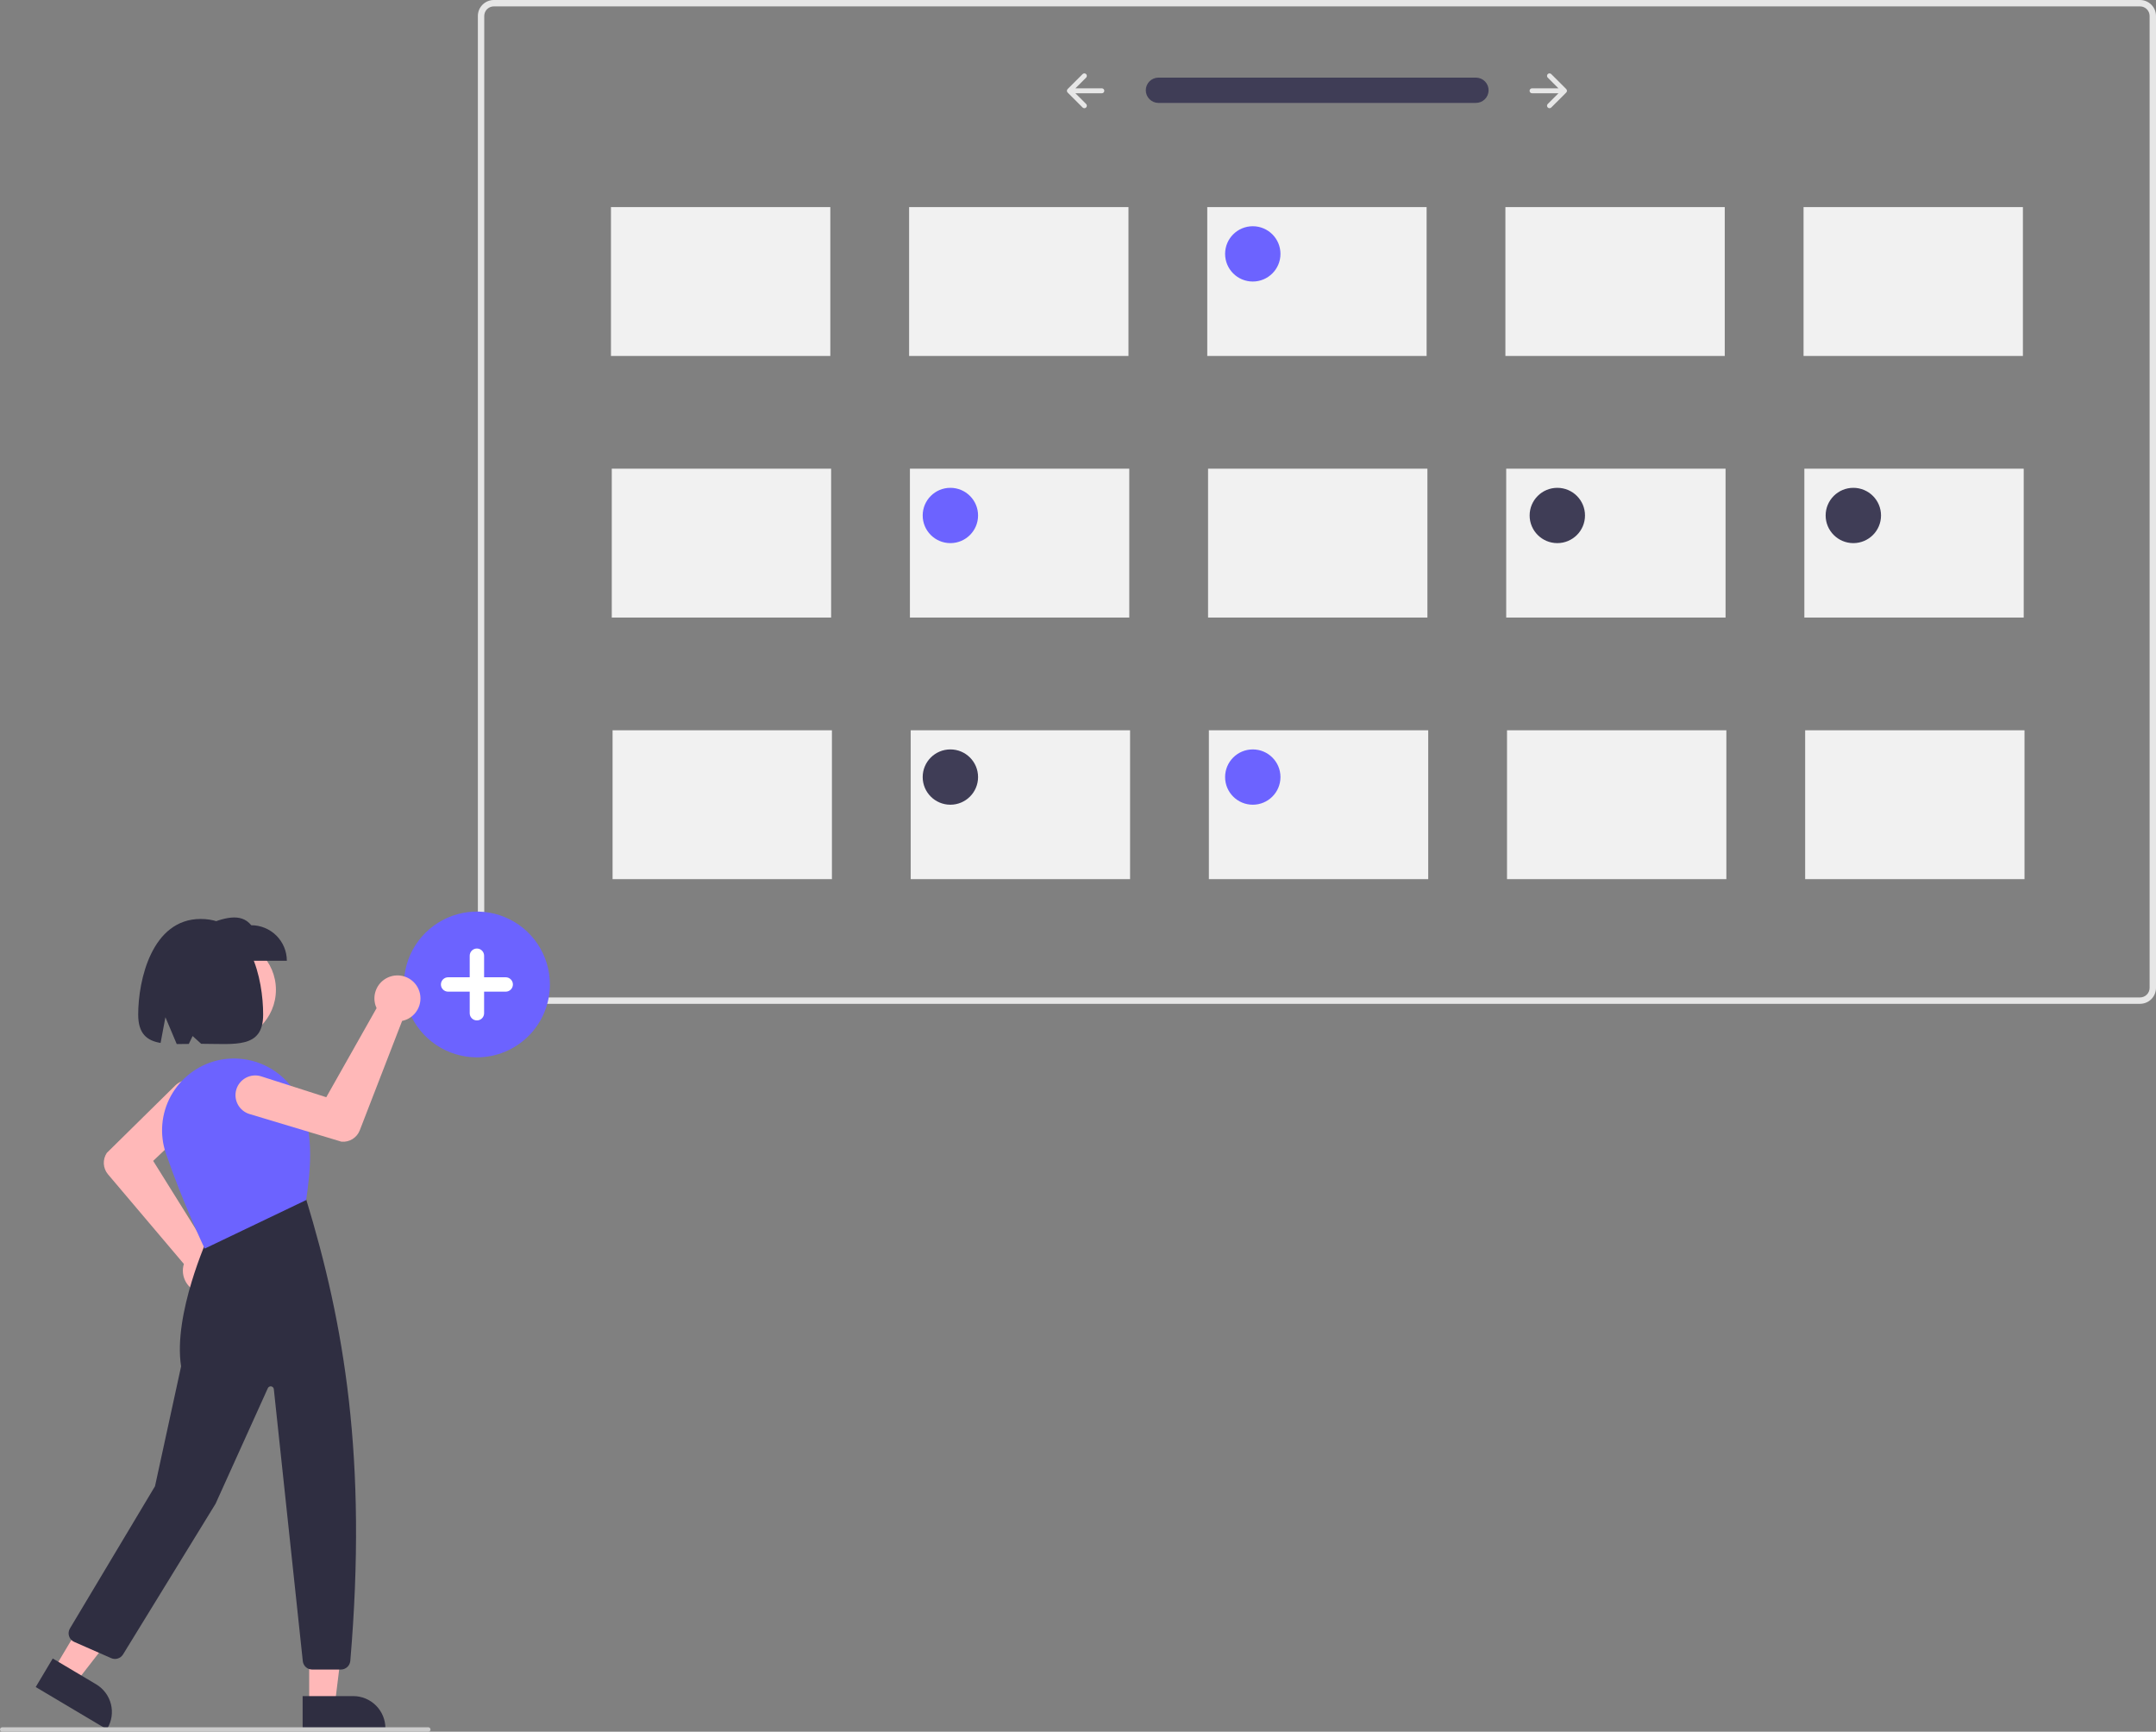 <svg width="391" height="314" viewBox="0 0 391 314" fill="none" xmlns="http://www.w3.org/2000/svg">
<rect x="0" y="0" width="391" height="314" fill="#808080" stroke="none"/>
<g clip-path="url(#clip0_17_1400)">
<path d="M388.103 182.016H89.559C88.791 182.015 88.055 181.71 87.512 181.168C86.969 180.626 86.663 179.89 86.663 179.124V2.892C86.663 2.125 86.969 1.39 87.512 0.848C88.055 0.306 88.791 0.001 89.559 0H388.103C388.871 0.001 389.608 0.306 390.151 0.848C390.694 1.39 390.999 2.125 391 2.892V179.124C390.999 179.89 390.694 180.626 390.151 181.168C389.608 181.71 388.871 182.015 388.103 182.016ZM89.559 1.157C89.098 1.157 88.657 1.34 88.331 1.666C88.005 1.991 87.822 2.432 87.821 2.892V179.124C87.822 179.584 88.005 180.025 88.331 180.35C88.657 180.675 89.098 180.858 89.559 180.859H388.103C388.564 180.858 389.006 180.675 389.332 180.35C389.658 180.025 389.841 179.584 389.841 179.124V2.892C389.841 2.432 389.658 1.991 389.332 1.666C389.006 1.34 388.564 1.157 388.103 1.157H89.559Z" fill="#E6E6E6"/>
<path d="M210.054 14.075C209.451 14.085 208.877 14.331 208.455 14.759C208.032 15.188 207.796 15.766 207.796 16.367C207.796 16.969 208.032 17.547 208.455 17.975C208.877 18.404 209.451 18.65 210.054 18.66H267.633C268.241 18.669 268.827 18.437 269.264 18.015C269.701 17.593 269.952 17.015 269.963 16.408C269.974 15.802 269.744 15.215 269.322 14.778C268.901 14.34 268.323 14.087 267.715 14.075L267.708 14.075C267.683 14.074 267.658 14.074 267.633 14.075H210.054Z" fill="#3F3D56"/>
<path d="M280.69 13.436C280.606 13.521 280.558 13.636 280.558 13.755C280.558 13.875 280.606 13.99 280.69 14.074L282.63 16.011H277.847C277.727 16.012 277.613 16.059 277.528 16.144C277.444 16.229 277.396 16.343 277.396 16.463C277.396 16.582 277.444 16.697 277.528 16.781C277.613 16.866 277.727 16.913 277.847 16.914H282.63L280.69 18.851C280.649 18.893 280.615 18.942 280.593 18.997C280.57 19.052 280.558 19.111 280.558 19.17C280.558 19.229 280.57 19.288 280.593 19.343C280.615 19.397 280.649 19.447 280.69 19.489C280.732 19.531 280.782 19.564 280.837 19.587C280.892 19.609 280.951 19.621 281.01 19.621C281.069 19.621 281.128 19.609 281.183 19.587C281.238 19.564 281.288 19.531 281.33 19.489L284.041 16.782C284.126 16.697 284.173 16.582 284.173 16.463C284.173 16.343 284.126 16.228 284.041 16.144L281.33 13.436C281.288 13.395 281.238 13.361 281.183 13.338C281.128 13.316 281.069 13.304 281.01 13.304C280.951 13.304 280.892 13.316 280.837 13.338C280.782 13.361 280.732 13.394 280.69 13.436Z" fill="#E6E6E6"/>
<path d="M196.972 13.436C197.057 13.521 197.104 13.636 197.104 13.755C197.104 13.875 197.057 13.99 196.972 14.074L195.032 16.011H199.816C199.875 16.011 199.934 16.023 199.989 16.045C200.044 16.068 200.094 16.101 200.136 16.143C200.178 16.185 200.212 16.234 200.235 16.289C200.257 16.344 200.269 16.403 200.269 16.462C200.269 16.521 200.258 16.58 200.235 16.635C200.212 16.69 200.179 16.74 200.137 16.782C200.095 16.824 200.045 16.857 199.99 16.88C199.935 16.902 199.876 16.914 199.817 16.914H195.032L196.972 18.851C197.014 18.893 197.047 18.942 197.07 18.997C197.093 19.052 197.104 19.111 197.104 19.17C197.104 19.229 197.093 19.288 197.07 19.343C197.047 19.397 197.014 19.447 196.972 19.489C196.93 19.531 196.88 19.564 196.825 19.587C196.771 19.609 196.712 19.621 196.652 19.621C196.593 19.621 196.534 19.609 196.48 19.587C196.425 19.564 196.375 19.531 196.333 19.489L193.622 16.782C193.537 16.697 193.489 16.582 193.489 16.463C193.489 16.343 193.537 16.228 193.622 16.144L196.333 13.436C196.418 13.352 196.533 13.304 196.652 13.304C196.772 13.304 196.887 13.352 196.972 13.436Z" fill="#E6E6E6"/>
<path d="M86.49 191.723C83.872 191.723 81.313 190.948 79.136 189.496C76.959 188.044 75.263 185.98 74.261 183.565C73.259 181.15 72.997 178.492 73.507 175.929C74.018 173.365 75.279 171.01 77.13 169.162C78.981 167.313 81.34 166.054 83.907 165.544C86.475 165.035 89.136 165.296 91.555 166.297C93.974 167.297 96.041 168.991 97.496 171.164C98.95 173.338 99.726 175.893 99.726 178.507C99.726 182.012 98.332 185.374 95.849 187.852C93.367 190.331 90 191.723 86.49 191.723Z" fill="#6C63FF"/>
<path d="M91.713 177.203H87.795V173.292C87.795 172.946 87.658 172.615 87.413 172.37C87.168 172.126 86.836 171.988 86.49 171.988C86.143 171.988 85.811 172.126 85.566 172.37C85.322 172.615 85.184 172.946 85.184 173.292V177.203H81.267C80.921 177.203 80.588 177.341 80.344 177.585C80.099 177.83 79.961 178.161 79.961 178.507C79.961 178.853 80.099 179.184 80.344 179.429C80.588 179.673 80.921 179.811 81.267 179.811H85.184V183.722C85.184 184.068 85.322 184.399 85.566 184.644C85.811 184.888 86.143 185.025 86.49 185.025C86.836 185.025 87.168 184.888 87.413 184.644C87.658 184.399 87.795 184.068 87.795 183.722V179.811H91.713C92.059 179.811 92.391 179.673 92.636 179.429C92.881 179.184 93.018 178.853 93.018 178.507C93.018 178.161 92.881 177.83 92.636 177.585C92.391 177.341 92.059 177.203 91.713 177.203Z" fill="white"/>
<path d="M150.581 37.551H110.801V64.545H150.581V37.551Z" fill="#F1F1F1"/>
<path d="M204.651 37.551H164.871V64.545H204.651V37.551Z" fill="#F1F1F1"/>
<path d="M258.721 37.551H218.941V64.545H258.721V37.551Z" fill="#F1F1F1"/>
<path d="M312.791 37.551H273.011V64.545H312.791V37.551Z" fill="#F1F1F1"/>
<path d="M366.862 37.551H327.081V64.545H366.862V37.551Z" fill="#F1F1F1"/>
<path d="M150.727 84.983H110.947V111.977H150.727V84.983Z" fill="#F1F1F1"/>
<path d="M204.797 84.983H165.017V111.977H204.797V84.983Z" fill="#F1F1F1"/>
<path d="M258.867 84.983H219.087V111.977H258.867V84.983Z" fill="#F1F1F1"/>
<path d="M312.937 84.983H273.157V111.977H312.937V84.983Z" fill="#F1F1F1"/>
<path d="M367.007 84.983H327.227V111.977H367.007V84.983Z" fill="#F1F1F1"/>
<path d="M150.873 132.416H111.093V159.409H150.873V132.416Z" fill="#F1F1F1"/>
<path d="M204.943 132.416H165.163V159.409H204.943V132.416Z" fill="#F1F1F1"/>
<path d="M259.013 132.416H219.233V159.409H259.013V132.416Z" fill="#F1F1F1"/>
<path d="M313.083 132.416H273.303V159.409H313.083V132.416Z" fill="#F1F1F1"/>
<path d="M367.153 132.416H327.373V159.409H367.153V132.416Z" fill="#F1F1F1"/>
<path d="M227.198 51.048C229.97 51.048 232.218 48.804 232.218 46.035C232.218 43.266 229.97 41.022 227.198 41.022C224.425 41.022 222.177 43.266 222.177 46.035C222.177 48.804 224.425 51.048 227.198 51.048Z" fill="#6C63FF"/>
<path d="M172.355 98.48C175.128 98.48 177.376 96.236 177.376 93.467C177.376 90.699 175.128 88.454 172.355 88.454C169.582 88.454 167.334 90.699 167.334 93.467C167.334 96.236 169.582 98.48 172.355 98.48Z" fill="#6C63FF"/>
<path d="M227.198 145.913C229.97 145.913 232.218 143.668 232.218 140.899C232.218 138.131 229.97 135.886 227.198 135.886C224.425 135.886 222.177 138.131 222.177 140.899C222.177 143.668 224.425 145.913 227.198 145.913Z" fill="#6C63FF"/>
<path d="M282.426 98.48C285.199 98.48 287.447 96.236 287.447 93.467C287.447 90.699 285.199 88.454 282.426 88.454C279.653 88.454 277.406 90.699 277.406 93.467C277.406 96.236 279.653 98.48 282.426 98.48Z" fill="#3F3D56"/>
<path d="M336.11 98.48C338.883 98.48 341.131 96.236 341.131 93.467C341.131 90.699 338.883 88.454 336.11 88.454C333.337 88.454 331.089 90.699 331.089 93.467C331.089 96.236 333.337 98.48 336.11 98.48Z" fill="#3F3D56"/>
<path d="M172.355 145.913C175.128 145.913 177.376 143.668 177.376 140.899C177.376 138.131 175.128 135.886 172.355 135.886C169.582 135.886 167.334 138.131 167.334 140.899C167.334 143.668 169.582 145.913 172.355 145.913Z" fill="#3F3D56"/>
<path d="M40.713 188.781C45.864 188.781 50.039 184.612 50.039 179.47C50.039 174.327 45.864 170.159 40.713 170.159C35.563 170.159 31.388 174.327 31.388 179.47C31.388 184.612 35.563 188.781 40.713 188.781Z" fill="#FFB8B8"/>
<path d="M37.346 234.566C37.229 234.566 37.111 234.56 36.993 234.55C36.406 234.501 35.837 234.329 35.321 234.045C34.806 233.761 34.357 233.372 34.003 232.902C33.649 232.433 33.398 231.894 33.267 231.321C33.136 230.748 33.128 230.154 33.243 229.578C33.27 229.444 33.305 229.311 33.346 229.181L19.582 212.928C19.134 212.394 18.87 211.73 18.829 211.035C18.788 210.339 18.973 209.649 19.357 209.067L19.381 209.036L31.77 196.839C32.447 196.174 33.36 195.805 34.309 195.812C35.259 195.819 36.166 196.202 36.833 196.877C37.499 197.552 37.87 198.463 37.864 199.411C37.858 200.359 37.474 201.266 36.799 201.932C36.783 201.947 36.768 201.962 36.752 201.977L27.779 210.494L37.602 226.236C37.788 226.246 37.973 226.268 38.156 226.304C39.172 226.507 40.077 227.079 40.694 227.91C41.311 228.741 41.597 229.771 41.496 230.801C41.395 231.83 40.915 232.786 40.148 233.482C39.381 234.177 38.383 234.564 37.346 234.566Z" fill="#FFB8B8"/>
<path d="M56.072 309.058H60.727L62.941 291.131L56.071 291.131L56.072 309.058Z" fill="#FFB8B8"/>
<path d="M54.885 307.54L64.052 307.54C64.819 307.54 65.579 307.691 66.288 307.984C66.997 308.277 67.641 308.707 68.183 309.248C68.726 309.79 69.156 310.433 69.45 311.141C69.743 311.848 69.894 312.607 69.894 313.373V313.563L54.885 313.563L54.885 307.54Z" fill="#2F2E41"/>
<path d="M9.806 302.632L13.806 305.01L24.894 290.738L18.991 287.229L9.806 302.632Z" fill="#FFB8B8"/>
<path d="M9.563 300.722L17.44 305.404C18.771 306.196 19.733 307.483 20.114 308.982C20.495 310.482 20.264 312.071 19.471 313.4L19.374 313.563L6.478 305.897L9.563 300.722Z" fill="#2F2E41"/>
<path d="M61.826 302.726H56.613C56.191 302.727 55.784 302.571 55.47 302.289C55.156 302.007 54.958 301.619 54.914 301.2L49.659 251.88C49.646 251.756 49.592 251.64 49.506 251.549C49.42 251.459 49.307 251.399 49.183 251.379C49.06 251.359 48.933 251.381 48.823 251.44C48.713 251.499 48.626 251.593 48.574 251.706L39.094 272.665L22.311 299.991C22.093 300.342 21.757 300.602 21.363 300.725C20.969 300.848 20.544 300.825 20.166 300.661L13.461 297.715C13.239 297.618 13.041 297.474 12.879 297.294C12.717 297.115 12.595 296.902 12.522 296.672C12.448 296.442 12.424 296.198 12.452 295.958C12.48 295.718 12.558 295.486 12.682 295.278L28.111 269.484L32.843 247.751C31.355 238.326 37.735 224.313 37.8 224.172L37.831 224.104L55.405 217.246L55.493 217.353C62.424 240.062 66.647 264.501 63.529 301.163C63.49 301.588 63.294 301.984 62.98 302.273C62.665 302.562 62.253 302.724 61.826 302.726Z" fill="#2F2E41"/>
<path d="M37.123 226.401L37.041 226.229C37.002 226.147 33.094 217.917 30.082 209.122C29.503 207.421 29.284 205.619 29.439 203.829C29.594 202.04 30.12 200.302 30.983 198.725C31.857 197.133 33.053 195.739 34.495 194.632C35.937 193.525 37.593 192.729 39.359 192.294C42.425 191.561 45.653 191.951 48.454 193.394C51.256 194.838 53.445 197.238 54.623 200.158C57.012 206.124 56.251 212.492 55.534 217.5L55.52 217.6L55.428 217.644L37.123 226.401Z" fill="#6C63FF"/>
<path d="M52.02 174.21H37.212V167.765C40.463 166.476 43.643 165.38 45.566 167.765C47.277 167.765 48.919 168.444 50.13 169.653C51.34 170.862 52.02 172.501 52.02 174.21Z" fill="#2F2E41"/>
<path d="M36.393 166.628C27.541 166.628 25.063 177.707 25.063 183.957C25.063 187.443 26.642 188.69 29.122 189.111L29.999 184.446L32.051 189.312C32.748 189.316 33.48 189.302 34.239 189.288L34.934 187.858L36.486 189.263C42.7 189.272 47.723 190.176 47.723 183.957C47.723 177.707 45.55 166.628 36.393 166.628Z" fill="#2F2E41"/>
<path d="M75.74 179.028C75.797 179.13 75.849 179.236 75.896 179.345C76.135 179.882 76.256 180.464 76.254 181.052C76.251 181.639 76.124 182.22 75.882 182.755C75.639 183.29 75.285 183.768 74.844 184.158C74.404 184.547 73.885 184.839 73.324 185.014C73.193 185.055 73.06 185.088 72.926 185.115L65.24 204.967C64.985 205.616 64.528 206.166 63.937 206.535C63.345 206.904 62.65 207.073 61.954 207.016L61.916 207.009L45.256 202.001C44.346 201.728 43.583 201.105 43.133 200.269C42.684 199.434 42.585 198.454 42.859 197.546C43.133 196.638 43.757 195.876 44.594 195.427C45.43 194.978 46.411 194.88 47.321 195.153C47.342 195.16 47.362 195.166 47.383 195.173L59.171 198.951L68.297 182.797C68.216 182.629 68.147 182.456 68.091 182.279C67.782 181.292 67.851 180.225 68.286 179.285C68.72 178.346 69.489 177.602 70.442 177.197C71.395 176.791 72.465 176.754 73.445 177.093C74.424 177.431 75.242 178.121 75.74 179.028Z" fill="#FFB8B8"/>
<path d="M77.672 314H0.402C0.296 314 0.193 313.958 0.118 313.882C0.042 313.807 0 313.705 0 313.598C0 313.492 0.042 313.389 0.118 313.314C0.193 313.239 0.296 313.196 0.402 313.196H77.672C77.779 313.196 77.881 313.239 77.957 313.314C78.032 313.389 78.075 313.492 78.075 313.598C78.075 313.705 78.032 313.807 77.957 313.882C77.881 313.958 77.779 314 77.672 314Z" fill="#CCCCCC"/>
</g>
<defs>
<clipPath id="clip0_17_1400">
<rect width="391" height="314" fill="white"/>
</clipPath>
</defs>
</svg>
